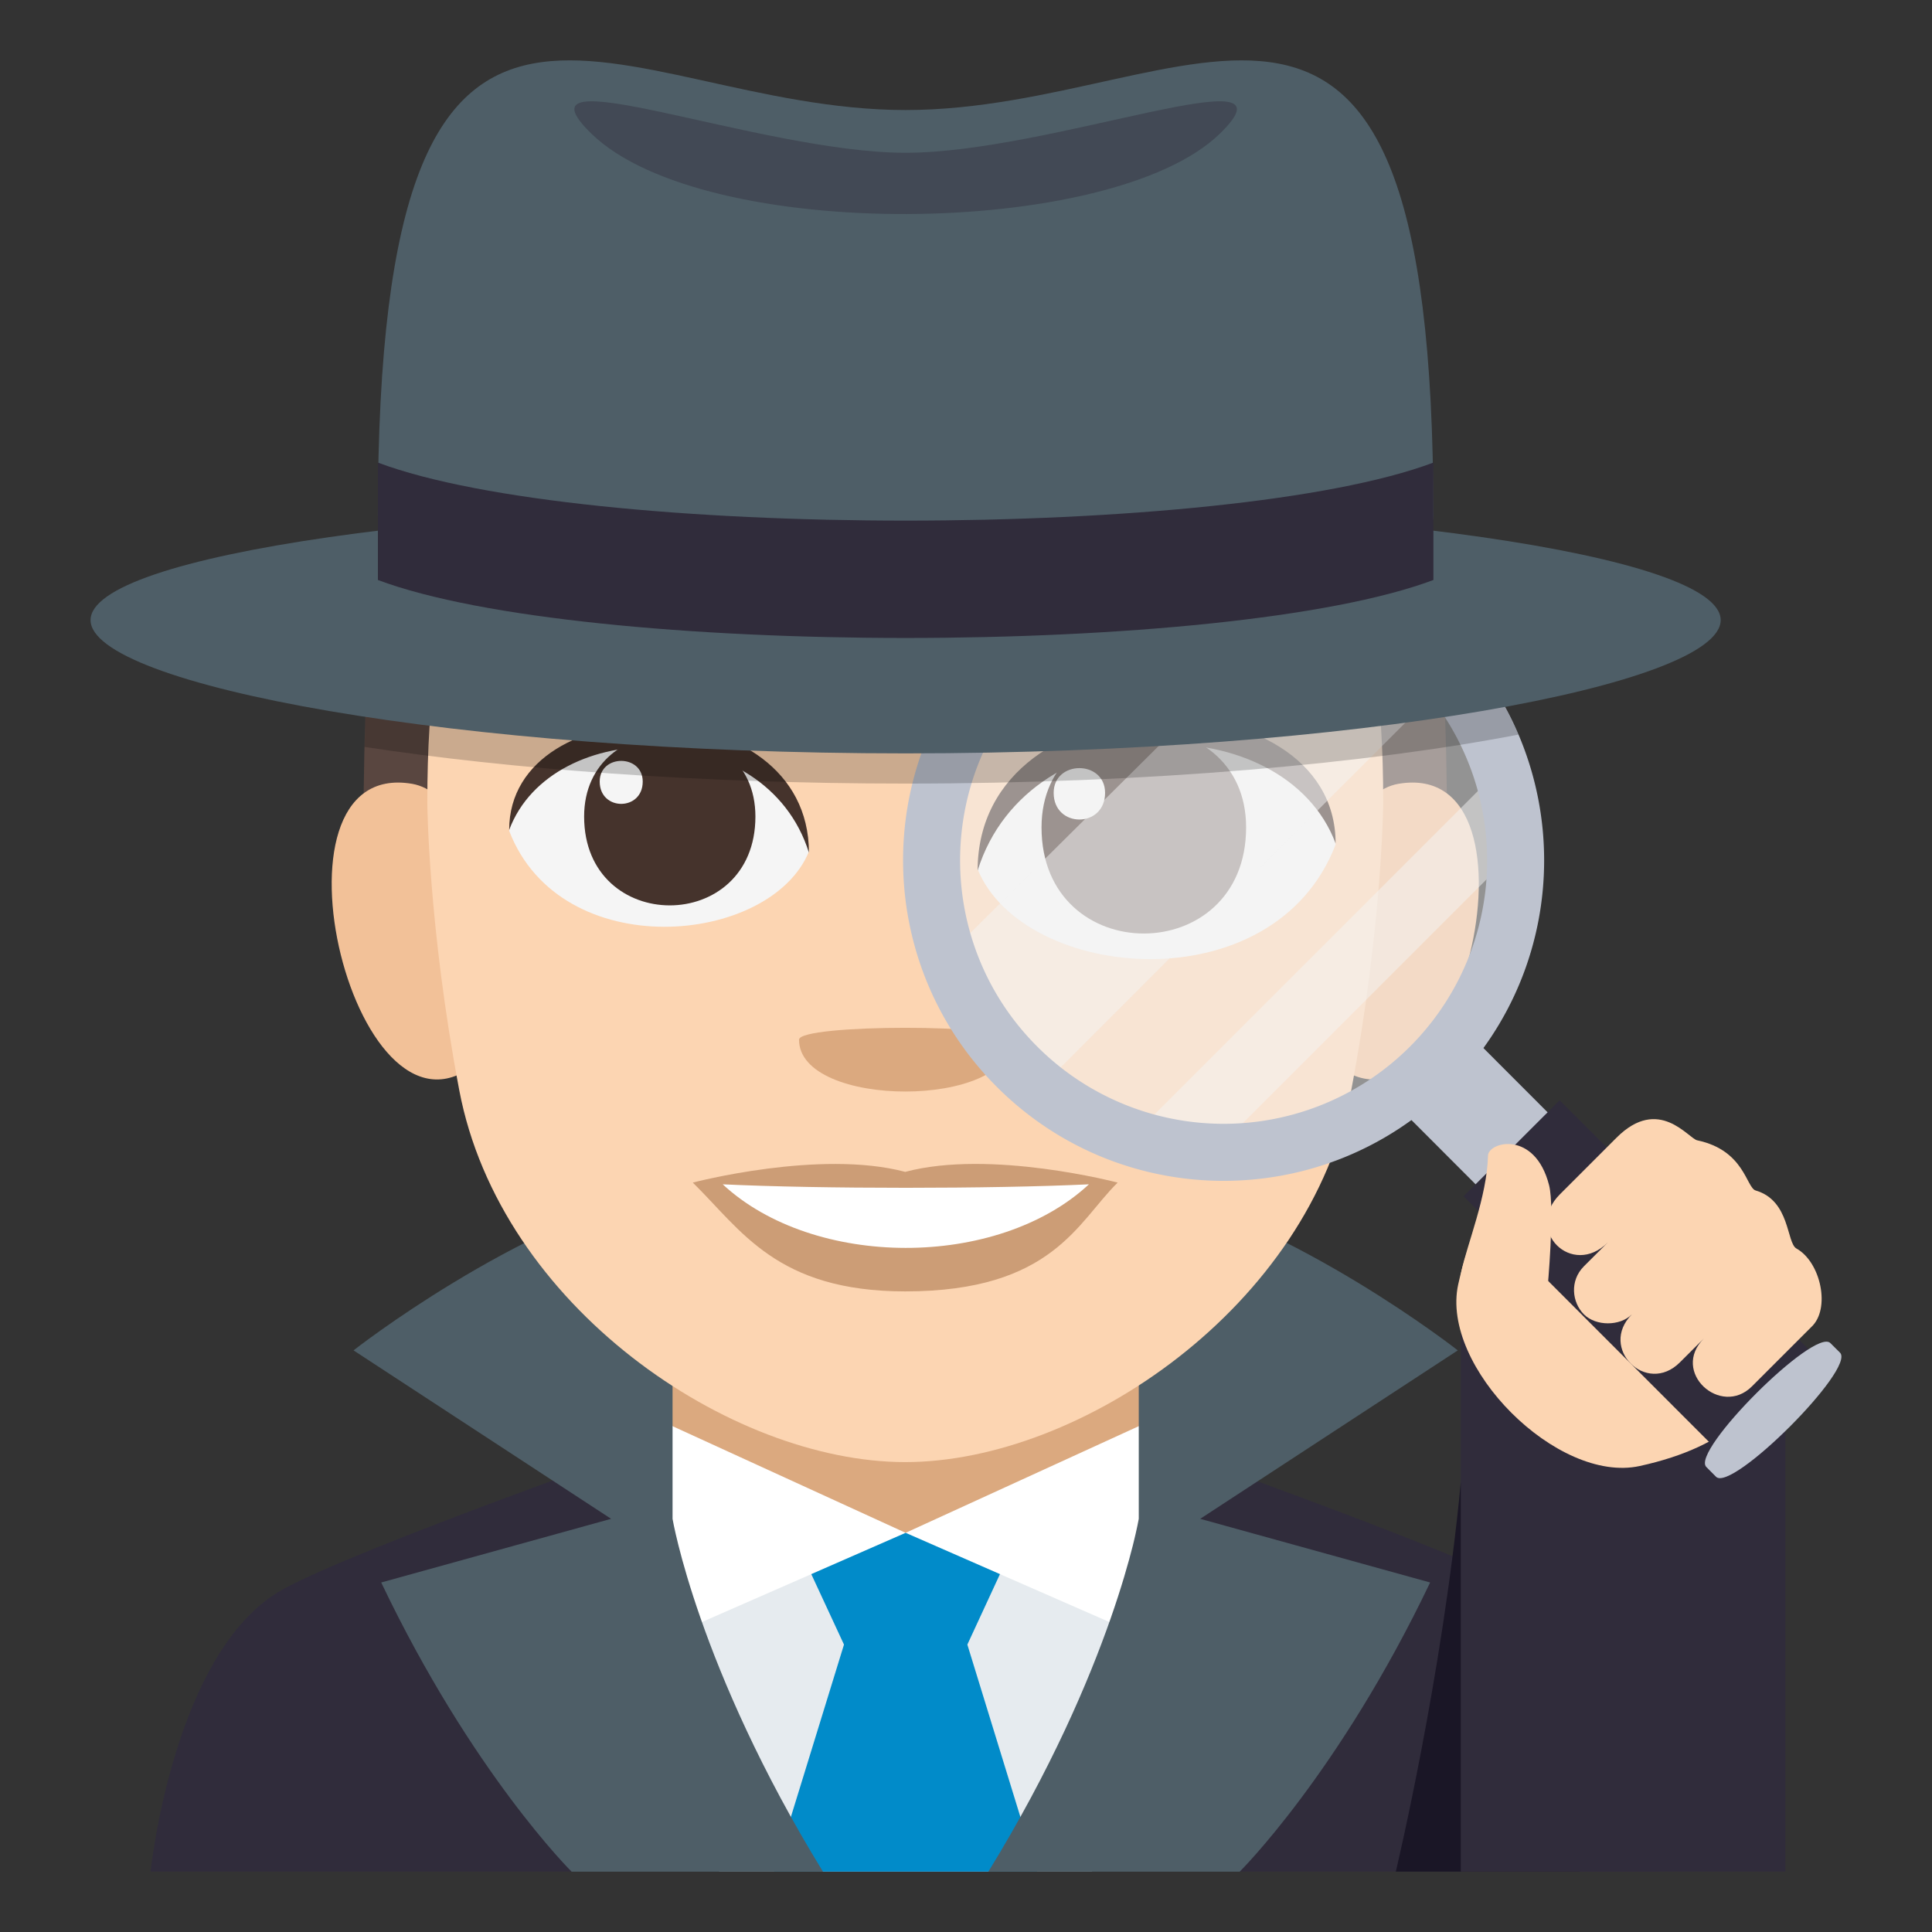<svg xmlns="http://www.w3.org/2000/svg" width="64" height="64"><rect width="100%" height="100%" fill="#333333" stroke="none"/><path fill="#302C3B" d="M50.553 52.658c-2.498-1.375-12.877-5.018-12.877-5.018H22.218S11.85 51.273 9.361 52.656C5.747 54.66 4.988 62 4.988 62h50s-.808-7.346-4.435-9.342z"/><path fill="#DBA97F" d="M21.801 43.734h16.383v9.078H21.801z"/><path fill="#FFF" d="M30 50.777l-8.724-3.992L23.829 62h12.343l2.553-15.215z"/><path fill="#E6EBEF" d="M30 50.777l-7.721 3.381L23.829 62h12.343l1.551-7.842z"/><path fill="#018BC9" d="M34.359 62l-2.314-7.521 1.08-2.334L30 50.777l-3.125 1.368 1.083 2.334L25.641 62z"/><path fill="#4E5E67" d="M18.934 62s-3.293-3.262-6.306-9.578l7.616-2.109-8.533-5.58s5.327-4.186 10.568-5.443v11.023s.83 4.924 4.983 11.688h-8.328zm22.134 0s3.291-3.262 6.307-9.578l-7.617-2.109 8.533-5.58s-5.328-4.186-10.568-5.443v11.023s-.83 4.924-4.982 11.688h8.327z"/><path fill="#594640" d="M29.989 5.873c-17.955 0-17.955 10.639-17.955 23.94h35.907c0-13.301 0-23.94-17.952-23.94z"/><path fill="#F2C198" d="M15.927 35.092c1.9-1.77.175-8.709-2.275-9.127-5.236-.893-1.825 12.942 2.275 9.127zm28.122 0c-1.9-1.77-.176-8.709 2.274-9.127 5.236-.893 1.825 12.941-2.274 9.127z"/><path fill="#FCD5B2" d="M45.821 26.603c0-14.547-6.218-9.8-15.833-9.8-9.614 0-15.833-4.748-15.833 9.8 0 0 .034 4.112 1.059 9.514 1.356 7.149 8.967 12.317 14.773 12.317 5.808 0 13.419-5.168 14.774-12.317 1.026-5.404 1.06-9.514 1.06-9.514z"/><path fill="#CC9D76" d="M29.987 38.82c-2.835-.753-7.037.355-7.037.355 1.601 1.568 2.774 3.604 7.037 3.604 4.887 0 5.714-2.311 7.037-3.604 0 .001-4.206-1.111-7.037-.355z"/><path fill="#FFF" d="M23.941 39.232c3.012 2.799 9.1 2.818 12.131 0-3.214.153-8.896.155-12.131 0z"/><path fill="#DBA97F" d="M33.506 34.441c0 2.29-7.037 2.29-7.037 0 0-.525 7.037-.525 7.037 0z"/><path fill="#F5F5F5" d="M44.244 27.977c-2.039 5.313-10.338 4.534-11.859.818 1.152-5.973 10.736-6.486 11.859-.818z"/><path fill="#45332C" d="M34.502 27.408c0 4.688 6.777 4.688 6.777 0 0-4.349-6.777-4.349-6.777 0z"/><path fill="#45332C" d="M44.244 27.939c0-5.707-11.859-5.707-11.859.9 1.695-5.421 10.164-5.421 11.859-.9z"/><path fill="#F5F5F5" d="M16.867 27.523c1.708 4.448 8.659 3.797 9.93.686-.966-5.002-8.989-5.432-9.93-.686z"/><path fill="#45332C" d="M25.024 27.049c0 3.924-5.674 3.924-5.674 0 0-3.641 5.674-3.641 5.674 0z"/><path fill="#45332C" d="M16.867 27.492c0-4.779 9.93-4.779 9.93.754-1.418-4.539-8.512-4.539-9.93-.754z"/><path fill="#F5F5F5" d="M34.904 26.264c0 1.178 1.703 1.178 1.703 0 0-1.092-1.703-1.092-1.703 0zm-13.613-.373c0 .984-1.425.984-1.425 0 0-.914 1.425-.914 1.425 0z"/><circle opacity=".5" fill="#F5F5F5" cx="40.535" cy="28.499" r="9.553"/><path opacity=".5" fill="#F5F5F5" d="M41.598 21.52L31.459 31.584c-.076 2.07 1.459 3.208 2.588 4.863l13.264-13.264c-.866-.591-4.79-1.696-5.713-1.663zm7.769 4.274L37.723 37.438c.979.255 1.96.347 2.92.295l9.023-9.024a9.455 9.455 0 0 0-.299-2.915z"/><path fill="#1A1626" d="M52.328 62h-6.09s1.533-6.41 2.152-12.885C52.373 54.887 52.328 62 52.328 62z"/><path fill="#302C3B" d="M59.143 62H48.391V43.156l10.752.375z"/><path fill="#FCD5B2" d="M54.316 48.564c-2.721.594-6.605-3.291-6.012-6.012 2.632-12.034 18.048 3.386 6.012 6.012z"/><path fill="#BEC3CF" d="M51.494 37.075l-2.387 2.383-2.55-2.554 2.386-2.383z"/><path fill="#BEC3CF" d="M48.041 36.006c4.148-4.146 4.146-10.865.002-15.015-4.148-4.145-10.871-4.146-15.018 0-4.146 4.146-4.146 10.873 0 15.017 4.147 4.146 10.871 4.146 15.016-.002zm-13.68-1.336c-3.41-3.404-3.408-8.937.002-12.343a8.726 8.726 0 0 1 12.342 0 8.724 8.724 0 0 1 0 12.345 8.728 8.728 0 0 1-12.344-.002z"/><path fill="#302C3B" d="M60.33 45.116l-3.184 3.182-8.664-8.669 3.184-3.181z"/><path fill="#BEC3CF" d="M56.846 48.92c.521.521 4.633-3.584 4.107-4.111l-.32-.318c-.525-.525-4.635 3.582-4.109 4.105l.322.324z"/><path fill="#FCD5B2" d="M53.551 37.686l-1.877 1.877c-1.193 1.193.398 2.783 1.59 1.592l-.795.793c-.477.479-.396 1.193 0 1.592.398.396 1.193.396 1.59 0-1.113 1.113.477 2.703 1.59 1.59l.797-.795c-1.115 1.113.557 2.623 1.59 1.59L60 43.961c.652-.598.316-2.154-.49-2.602-.336-.188-.201-1.586-1.35-1.922-.316-.09-.365-1.332-1.936-1.662-.294-.06-1.271-1.49-2.673-.089z"/><path fill="#FCD5B2" d="M48.408 42.125c-.268 1.26 2.73 1.121 2.854.58 0 0 .25-2.668.053-3.445-.469-1.83-2.012-1.439-2.023-.977-.032 1.352-.692 2.932-.884 3.842z"/><path opacity=".2" d="M49.859 23.418s.229.443.443.916c-4.947.955-12.208 1.623-20.302 1.623-6.879 0-13.157-.484-17.925-1.215.011-.424.03-.994.03-.994l37.754-.33z"/><path fill="#4E5E67" d="M57 20.541c0 2.146-12.09 4.416-27 4.416-14.912 0-27-2.27-27-4.416s12.088-3.887 27-3.887c14.91 0 27 1.741 27 3.887z"/><path fill="#4E5E67" d="M47.482 17.08c0 4.111-34.965 4.111-34.965 0C12.518-4.932 20.345 3.645 30 3.645c9.654 0 17.482-8.577 17.482 13.435z"/><path opacity=".4" fill="#302C3B" d="M30 5.061c-4.845 0-13.237-3.377-10.403-.627 3.72 3.607 17.22 3.477 20.806 0 2.835-2.75-5.557.627-10.403.627z"/><path fill="#302C3B" d="M12.518 15.324v3.889c6.832 2.561 28.133 2.561 34.965 0v-3.889c-6.825 2.563-28.142 2.563-34.965 0z"/></svg>